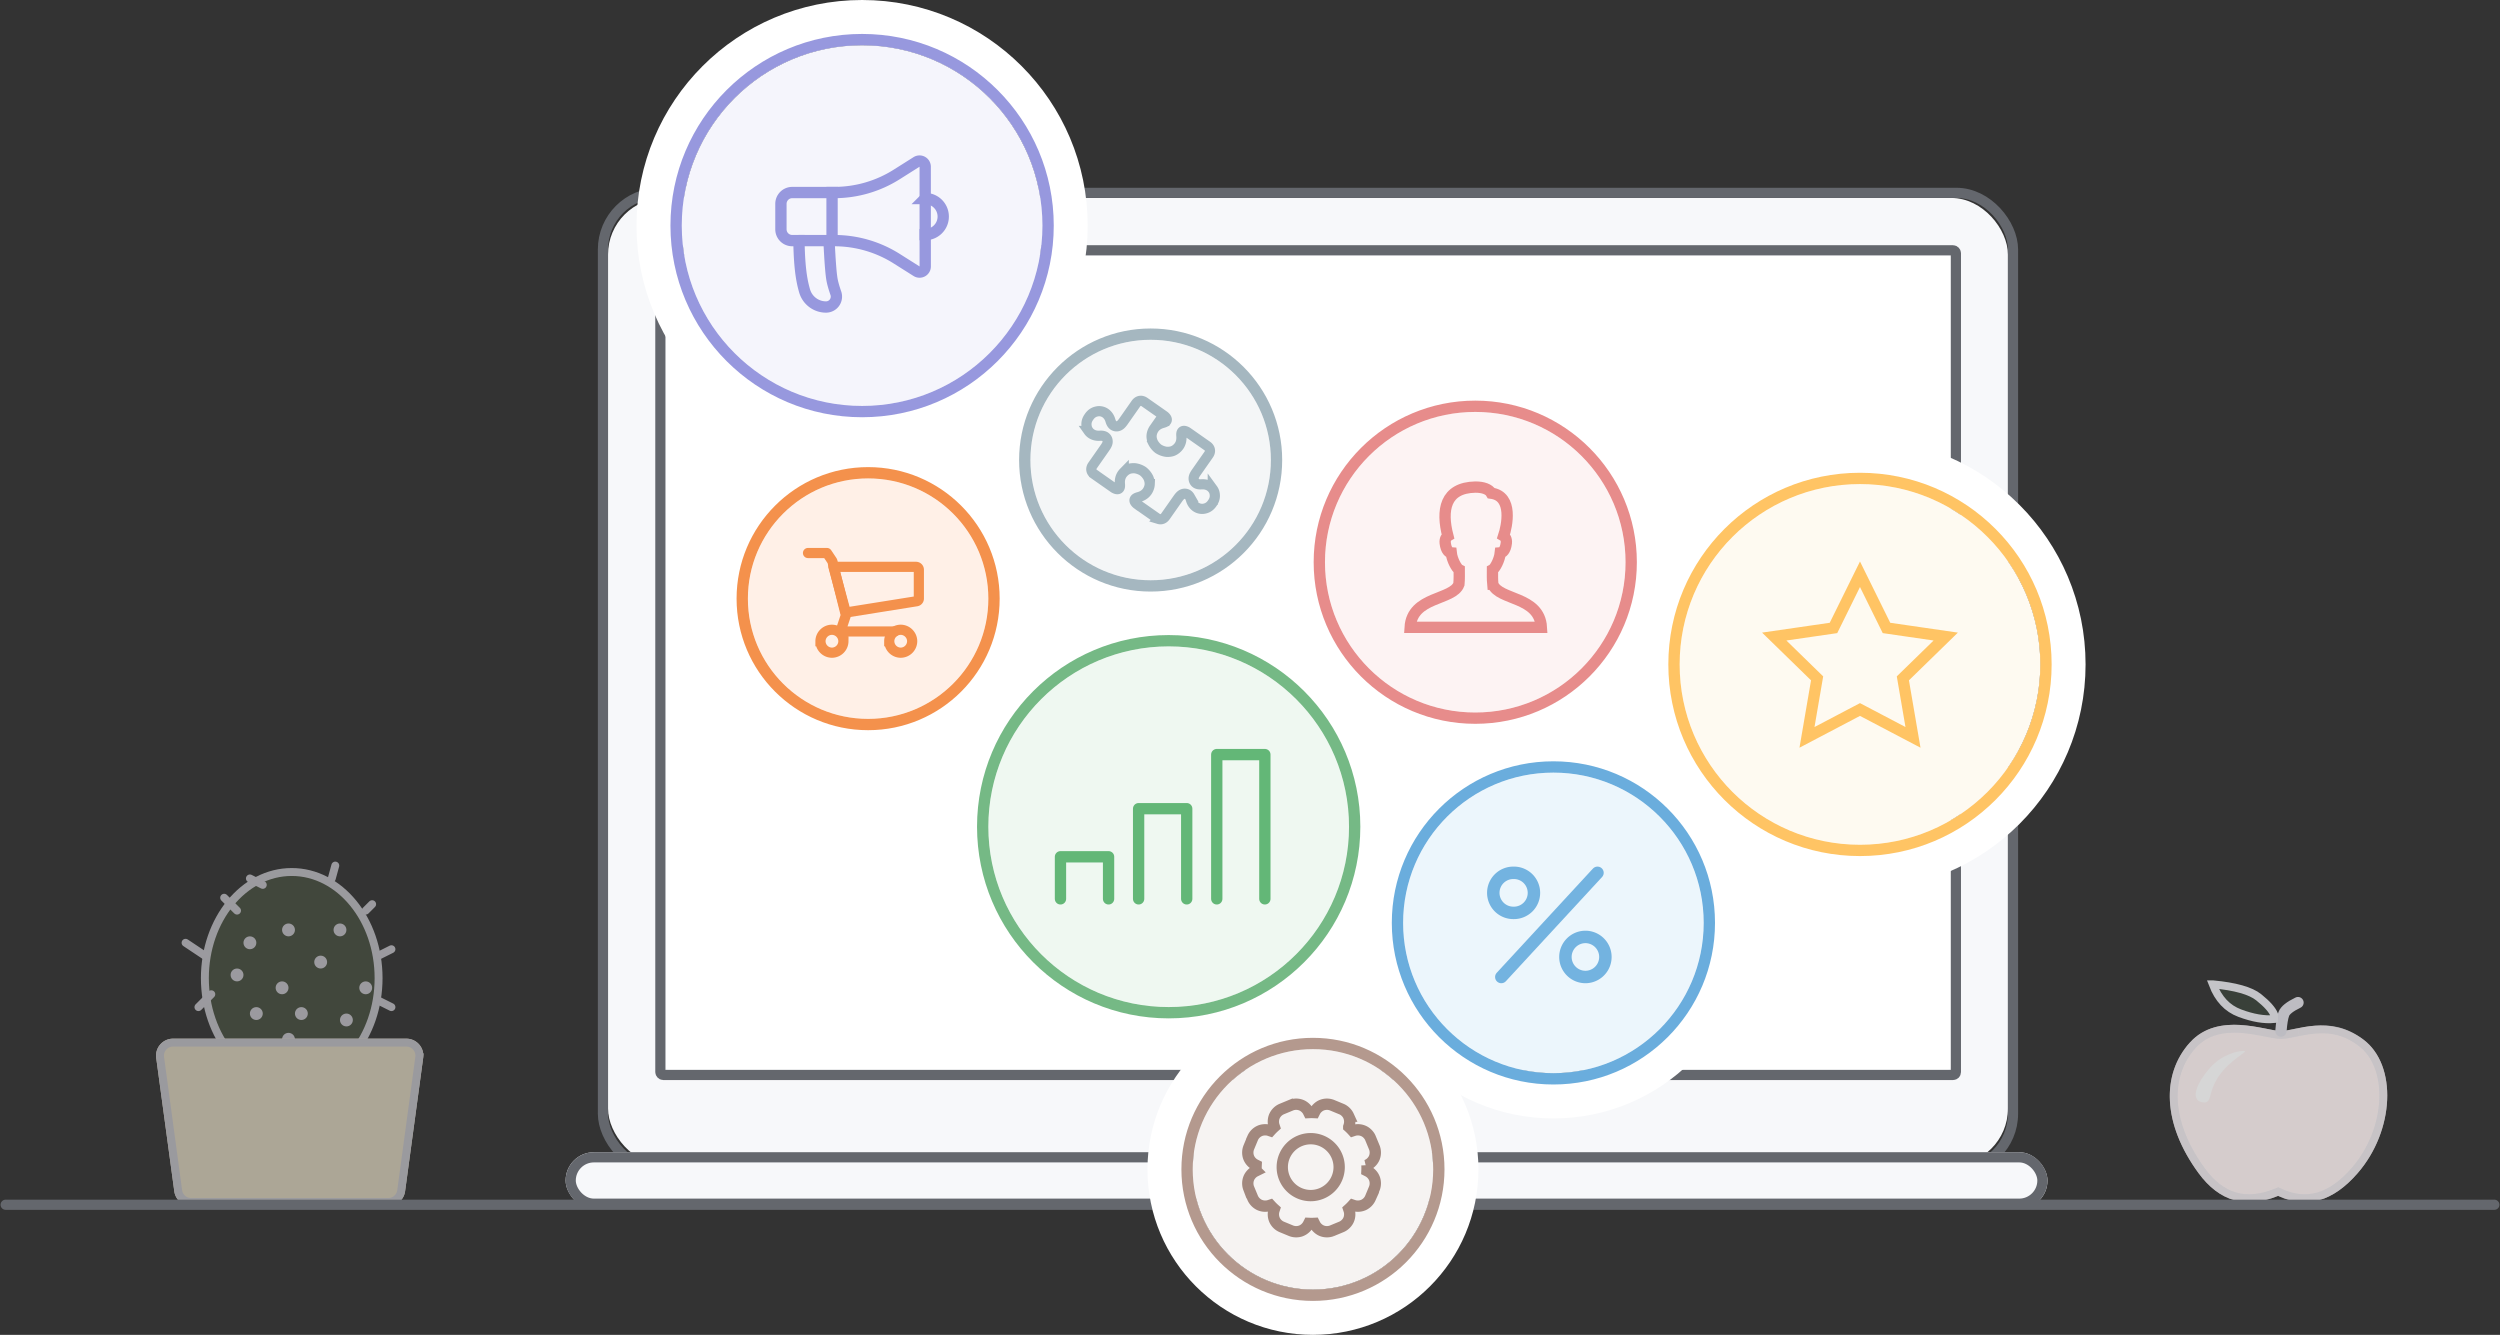 <svg width="442" height="236" viewBox="0 0 442 236" xmlns="http://www.w3.org/2000/svg" xmlns:xlink="http://www.w3.org/1999/xlink"><rect x="0" y="0" width="442" height="236" fill="#333333" stroke="none"/><defs><rect id="a" x="7.5" width="247.5" height="171" rx="10"/><rect id="b" y="168.714" width="262" height="10" rx="5"/><rect id="c" width="227.25" height="144" rx=".5"/><path d="M3.471 30.604h41.253a3 3 0 0 1 2.973 3.403L44.5 57.582a3 3 0 0 1-2.972 2.597H6.668a3 3 0 0 1-2.973-2.597L.498 34.007a3 3 0 0 1 2.973-3.403z" id="d"/><path d="M4.522 11.555c5.023-5.526 13.48-2.01 16.076-2.01s8.54-3.014 14.57 1.508c6.028 4.521 5.526 16.076-1.005 23.612-4.354 5.024-9.043 6.364-14.067 4.02-5.694 2.344-10.383 1.004-14.067-4.02-6.472-8.825-6.531-17.584-1.507-23.11z" id="e"/><path d="M8.287.561c4.28.369 7.21 1.186 8.794 2.453 1.675 1.34 2.68 2.512 3.015 3.517v1.507c-2.01.335-4.354 0-7.034-1.005-2.48-.93-4.244-2.865-5.29-5.806a.5.5 0 0 1 .515-.666z" id="f"/><circle id="g" cx="31.884" cy="31.884" r="31.884"/><circle id="h" cx="26.57" cy="26.57" r="26.57"/><circle id="i" cx="31.884" cy="31.884" r="31.884"/><circle id="j" cx="21.256" cy="21.256" r="21.256"/><circle id="k" cx="31.884" cy="31.884" r="31.884"/><circle id="l" cx="21.256" cy="21.256" r="21.256"/><circle id="m" cx="26.57" cy="26.57" r="26.57"/><circle id="n" cx="21.256" cy="21.256" r="21.256"/></defs><g fill="none" fill-rule="evenodd"><g transform="translate(100 35)"><use fill="#F7F8FA" xlink:href="#a"/><rect stroke="#64676D" stroke-width="1.8" x="6.6" y="-.9" width="249.3" height="172.8" rx="10"/></g><g transform="translate(100 35)"><use fill="#F7F8FA" xlink:href="#b"/><rect stroke="#64676D" stroke-width="1.8" x=".9" y="169.614" width="260.2" height="8.2" rx="4.1"/></g><g transform="translate(117.652 45.152)"><use fill="#FFF" xlink:href="#c"/><rect stroke="#64676D" stroke-width="1.8" x="-.9" y="-.9" width="229.05" height="145.8" rx=".5"/></g><g opacity=".6"><g transform="translate(32.808 153.034)"><ellipse stroke="#E0DFE6" stroke-width="1.4" fill-opacity=".2" fill="#AED97F" cx="18.769" cy="19.906" rx="15.356" ry="18.769"/><circle fill="#E1E0E7" cx="9.1" cy="19.337" r="1.137"/><circle fill="#E1E0E7" cx="18.2" cy="11.375" r="1.137"/><circle fill="#E1E0E7" cx="12.512" cy="26.162" r="1.137"/><circle fill="#E1E0E7" cx="23.887" cy="17.062" r="1.137"/><circle fill="#E1E0E7" cx="18.2" cy="30.712" r="1.137"/><circle fill="#E1E0E7" cx="17.062" cy="21.612" r="1.137"/><circle fill="#E1E0E7" cx="11.375" cy="13.65" r="1.137"/><circle fill="#E1E0E7" cx="27.3" cy="11.375" r="1.137"/><circle fill="#E1E0E7" cx="31.85" cy="21.612" r="1.137"/><circle fill="#E1E0E7" cx="20.475" cy="26.162" r="1.137"/><circle fill="#E1E0E7" cx="28.437" cy="27.3" r="1.137"/><path d="M4.55 22.75l-2.275 2.275m1.137-9.1L0 13.65m9.1-5.688L6.825 5.687m6.825-2.275l-2.275-1.137m14.477 0L26.472 0m5.378 7.962l1.137-1.137m1.138 17.062l2.275 1.138m-2.275-9.1l2.275-1.138" stroke="#E1E0E7" stroke-width="1.4" stroke-linecap="round" stroke-linejoin="round"/></g><g transform="translate(27.12 153.034)"><use fill="#FFF" xlink:href="#d"/><use fill-opacity=".2" fill="#FCC341" xlink:href="#d"/><path stroke="#E0DFE6" stroke-width="1.4" d="M3.471 31.304a2.3 2.3 0 0 0-2.28 2.609l3.197 23.575a2.3 2.3 0 0 0 2.28 1.99h34.86a2.3 2.3 0 0 0 2.279-1.99l3.196-23.575a2.3 2.3 0 0 0-2.279-2.609H3.471z"/></g></g><g opacity=".8"><g transform="translate(382.675 172.742)"><use fill="#FEF3F3" xlink:href="#e"/><path stroke-opacity=".6" stroke="#E0DFE6" stroke-width="1.4" d="M5.04 12.026C.085 17.475.501 25.946 6.592 34.25c3.495 4.765 7.841 6.007 13.236 3.786l.284-.117.279.13c4.721 2.203 9.081.957 13.242-3.843 6.295-7.264 6.77-18.352 1.113-22.594-3.367-2.526-6.486-2.798-11.04-1.874.113-.023-1.325.276-1.673.34-.597.111-1.043.166-1.436.166-.386 0-.856-.06-1.535-.183-.351-.064-1.732-.338-1.951-.38-2.432-.465-4.23-.645-6.025-.485-2.46.219-4.477 1.102-6.048 2.829z"/></g><path d="M390.713 188.818c2.247-2.528 5.024-3.014 6.029-3.014 1.004 0-2.512 1.507-4.522 4.543-2.01 3.036-1.005 5.002-3.014 4.5-2.01-.503-.74-3.5 1.507-6.029z" fill="#FFF"/><path d="M403.273 182.287c.1-1.366.268-2.37.502-3.014.234-.644 1.071-1.313 2.512-2.01" stroke="#E0DFE6" stroke-width="2" stroke-linecap="round" stroke-linejoin="round"/><g transform="translate(382.675 172.742)"><use fill-opacity=".1" fill="#7FD986" xlink:href="#f"/><path stroke="#E8E8ED" stroke-width="1.4" d="M8.54 1.287c.99 2.587 2.572 4.268 4.768 5.091 2.31.866 4.34 1.21 6.088 1.046v-.772c-.32-.832-1.235-1.877-2.752-3.091-1.413-1.13-4.122-1.905-8.103-2.274z"/></g></g><path d="M1 213h440" stroke="#64676D" stroke-width="1.8" stroke-linecap="round"/><g transform="translate(120.536 8)"><use fill="#FFF" xlink:href="#g"/><use fill-opacity=".1" fill="#9798DE" xlink:href="#g"/><circle stroke="#FFF" stroke-width="8" cx="31.884" cy="31.884" r="35.884"/><circle stroke="#9798DE" stroke-width="2" cx="31.884" cy="31.884" r="32.884"/></g><g stroke="#9798DE" stroke-width="2" stroke-linecap="square"><path d="M162.047 47.95l-3.517-2.22a20.655 20.655 0 0 0-11.025-3.189h-7.437a2 2 0 0 1-2-2V36.04a2 2 0 0 1 2-2h7.44c3.9 0 7.721-1.106 11.019-3.189l3.515-2.22a1 1 0 0 1 1.534.846l.005 17.628a1 1 0 0 1-1.534.845z"/><path d="M141.256 42.541c.032 2.824.21 5.126.532 6.908.125.694.283 1.362.472 2.004a3.94 3.94 0 0 0 3.78 2.827 1.839 1.839 0 0 0 1.737-2.438c-.34-.987-.565-1.785-.675-2.393-.19-1.048-.367-3.35-.531-6.908m.535-8.502v7.44m16.469-6.378a3.188 3.188 0 1 1 0 6.377"/></g><g transform="translate(234.256 72.83)"><use fill="#FFF" xlink:href="#h"/><use fill-opacity=".1" fill="#EF8486" xlink:href="#h"/><circle stroke="#FFF" stroke-width="8" cx="26.57" cy="26.57" r="30.57"/><circle stroke="#E78C8B" stroke-width="2" cx="26.57" cy="26.57" r="27.57"/></g><path d="M263.927 103.298c-.089-.984-.055-1.671-.055-2.57.446-.234 1.245-1.726 1.38-2.986.35-.028.903-.37 1.065-1.72.087-.725-.26-1.133-.471-1.261.57-1.716 1.755-7.023-2.191-7.57-.406-.714-1.446-1.075-2.798-1.075-5.406.1-6.059 4.083-4.873 8.645-.211.128-.558.536-.471 1.26.162 1.35.714 1.693 1.065 1.721.134 1.26.965 2.752 1.412 2.985 0 .9.033 1.587-.056 2.571-1.07 2.877-8.289 2.07-8.622 7.617h23.206c-.333-5.548-7.52-4.74-8.59-7.617z" stroke="#E78C8B" stroke-width="2"/><g transform="translate(174.739 114.28)"><use fill="#FFF" xlink:href="#i"/><use fill-opacity=".1" fill="#63B777" xlink:href="#i"/><circle stroke="#FFF" stroke-width="8" cx="31.884" cy="31.884" r="35.884"/><circle stroke="#75B985" stroke-width="2" cx="31.884" cy="31.884" r="32.884"/></g><path d="M187.492 158.918v-7.44h8.502v7.44m5.314 0v-15.942h8.503v15.942m5.314 0V133.41h8.502v25.507" stroke-linecap="round" stroke-width="2" stroke="#63B777" stroke-linejoin="round"/><g transform="translate(182.178 60.077)"><use fill="#FFF" xlink:href="#j"/><use fill-opacity=".1" fill="#8FA4AF" xlink:href="#j"/><circle stroke="#FFF" stroke-width="8" cx="21.256" cy="21.256" r="25.256"/><circle stroke="#A5B7C0" stroke-width="2" cx="21.256" cy="21.256" r="22.256"/></g><path d="M203.847 76.123a2.478 2.478 0 0 0-.251.96c-.003.187.017.378.062.57.043.183.098.353.165.513a3.39 3.39 0 0 0 .99 1.199 3.389 3.389 0 0 0 1.464.52c.173.008.352.002.538-.02.196-.024.382-.07.557-.137.294-.122.568-.31.817-.564.097-.1.183-.203.259-.31.337-.483.462-1.048.425-1.665-.011-.186-.03-.377-.004-.559a.626.626 0 0 1 .1-.272c.111-.16.302-.214.548-.15.151.04.303.11.432.198l.068.046.17.12.22.151.07.05c.254.177.508.355.76.534.55.383 1.097.767 1.645 1.151l.54.379a1.392 1.392 0 0 1 .303.283c.272.365.27.826-.03 1.254l-.266.381c-.51.727-1.02 1.455-1.528 2.183l-.43.617a3.99 3.99 0 0 0-.279.461 1.417 1.417 0 0 0-.136.392c-.073.46.108.854.468 1.07.112.06.24.105.38.131.202.037.415.024.622.015.785-.035 1.492.28 1.891.846a1.876 1.876 0 0 1 .353.945c.068.548-.09 1.058-.42 1.518a5.29 5.29 0 0 1-.041.06c-.319.467-.744.79-1.283.913a1.899 1.899 0 0 1-1.008-.009c-.669-.181-1.207-.738-1.442-1.487-.062-.198-.123-.402-.227-.58a1.26 1.26 0 0 0-.274-.33c-.321-.25-.737-.283-1.116-.074-.14.084-.249.17-.35.28a4.011 4.011 0 0 0-.338.419l-.432.615-1.36 1.942-.17.24-.256.368c-.31.442-.742.602-1.178.47a1.393 1.393 0 0 1-.37-.187l-.54-.378-1.645-1.151-.761-.533-.071-.05-.215-.15-.173-.122-.068-.048a1.428 1.428 0 0 1-.332-.339c-.145-.209-.16-.406-.047-.565a.626.626 0 0 1 .221-.188c.162-.087.348-.134.526-.187.593-.176 1.081-.487 1.419-.969a2.47 2.47 0 0 0 .203-.35c.153-.32.237-.642.25-.96a2.357 2.357 0 0 0-.062-.57 3.226 3.226 0 0 0-.164-.512 3.39 3.39 0 0 0-.99-1.199 3.389 3.389 0 0 0-1.464-.52 3.207 3.207 0 0 0-.538.02 2.33 2.33 0 0 0-.557.137c-.294.122-.568.31-.817.564a2.498 2.498 0 0 0-.26.31c-.336.482-.461 1.048-.425 1.665.012.186.031.376.005.558a.626.626 0 0 1-.1.273c-.111.16-.302.214-.548.149a1.423 1.423 0 0 1-.432-.197l-.069-.047-.169-.119-.22-.152-.07-.05-.761-.533c-.549-.383-1.096-.767-1.644-1.151l-.54-.38a1.392 1.392 0 0 1-.303-.282c-.272-.365-.27-.826.03-1.254l.266-.381c.51-.728 1.02-1.455 1.528-2.183l.43-.617a3.99 3.99 0 0 0 .279-.462c.068-.132.113-.264.136-.392.073-.459-.108-.853-.468-1.07a1.272 1.272 0 0 0-.38-.13c-.202-.037-.415-.024-.622-.015-.785.035-1.492-.28-1.891-.847a1.883 1.883 0 0 1-.353-.944c-.068-.549.09-1.059.419-1.518l.042-.06c.319-.467.744-.79 1.283-.913a1.899 1.899 0 0 1 1.008.008c.668.182 1.207.739 1.442 1.488.062.198.123.402.227.579.077.133.17.243.274.33.32.25.737.283 1.116.074.14-.083.249-.17.35-.28.122-.13.235-.272.338-.418l.432-.615 1.529-2.183.257-.367c.31-.443.742-.602 1.178-.47a1.393 1.393 0 0 1 .37.187l.54.378 1.645 1.15c.254.178.508.355.761.534l.071.049.214.151.174.121.067.049c.127.091.244.21.333.338.145.21.16.407.047.566a.626.626 0 0 1-.221.187c-.162.087-.348.134-.527.187-.592.177-1.08.488-1.418.97a2.422 2.422 0 0 0-.203.349z" stroke="#A5B7C0" stroke-width="1.8"/><g transform="translate(296.961 85.585)"><use fill="#FFF" xlink:href="#k"/><use fill-opacity=".1" fill="#F5CD74" xlink:href="#k"/><circle stroke="#FFF" stroke-width="8" cx="31.884" cy="31.884" r="35.884"/><circle stroke="#FFC464" stroke-width="2" cx="31.884" cy="31.884" r="32.884"/></g><path stroke="#FFC464" stroke-width="2" d="M328.845 125.44l-9.37 4.926 1.789-10.434-7.581-7.39 10.477-1.522 4.685-9.493 4.685 9.493 10.477 1.523-7.581 7.389 1.79 10.434z"/><g transform="translate(132.227 84.585)"><use fill="#FFF" xlink:href="#l"/><use fill="#FFF0E7" xlink:href="#l"/><circle stroke="#FFF" stroke-width="8" cx="21.256" cy="21.256" r="25.256"/><circle stroke="#F4914C" stroke-width="2" cx="21.256" cy="21.256" r="22.256"/></g><g stroke="#F4914C" stroke-width="1.8"><path stroke-linecap="round" stroke-linejoin="round" d="M142.854 97.773h3.348l.957 1.434 2.391 9.566-.956 2.87h9.565"/><path d="M147.35 100.218h14.587c.295 0 .516.221.516.516v5.084a.48.48 0 0 1-.405.48l-12.498 1.997-2.2-8.077zm9.87 13.152c0-1.106.92-2.027 2.026-2.027 1.105 0 2.026.921 2.026 2.027a2.044 2.044 0 0 1-2.026 2.026 2.044 2.044 0 0 1-2.026-2.026zm-12.159 0c0-1.106.921-2.027 2.027-2.027 1.105 0 2.026.921 2.026 2.027a2.044 2.044 0 0 1-2.026 2.026 2.044 2.044 0 0 1-2.027-2.026z"/></g><g transform="translate(248.072 136.599)"><use fill="#FFF" xlink:href="#m"/><use fill-opacity=".1" fill="#42A1E5" xlink:href="#m"/><circle stroke="#FFF" stroke-width="8" cx="26.57" cy="26.57" r="30.57"/><circle stroke="#6AADDD" stroke-width="2" cx="26.57" cy="26.57" r="27.57"/></g><g stroke="#73B3E0" stroke-width="2.2"><path d="M264.014 157.855a3.543 3.543 0 0 0 3.543 3.543h.04a3.543 3.543 0 1 0 0-7.085h-.04a3.543 3.543 0 0 0-3.543 3.542z" stroke-linecap="square"/><path d="M265.431 172.734l17.005-18.422" stroke-linecap="round" stroke-linejoin="round"/><path d="M276.768 169.192a3.543 3.543 0 0 0 3.542 3.542h.04a3.543 3.543 0 0 0 0-7.085h-.04a3.543 3.543 0 0 0-3.542 3.543z" stroke-linecap="square"/></g><g transform="translate(210.874 185.488)"><use fill="#FFF" xlink:href="#n"/><use fill-opacity=".1" fill="#A2887E" xlink:href="#n"/><circle stroke="#FFF" stroke-width="8" cx="21.256" cy="21.256" r="25.256"/><circle stroke="#B4998E" stroke-width="2" cx="21.256" cy="21.256" r="22.256"/></g><g stroke="#A2887E" stroke-width="2" fill-rule="nonzero"><path d="M241.677 206a9.83 9.83 0 0 1 0 .993l.203.102a2.45 2.45 0 0 1 1.11 1.236l.036.097a2.474 2.474 0 0 1-.03 1.661l-.716 1.728a2.453 2.453 0 0 1-1.154 1.196l-.094.043a2.47 2.47 0 0 1-1.658.09l-.216-.073c-.222.246-.455.48-.7.701l.072.216c.166.5.13 1.177-.09 1.657l-.043.094c-.216.474-.71.952-1.196 1.154l-1.727.715a2.453 2.453 0 0 1-1.661.03l-.097-.036c-.488-.181-1-.638-1.235-1.108l-.102-.204c-.33.017-.661.017-.991 0l-.102.203a2.45 2.45 0 0 1-1.235 1.11l-.097.036a2.472 2.472 0 0 1-1.662-.03l-1.727-.715a2.455 2.455 0 0 1-1.196-1.153l-.043-.094a2.47 2.47 0 0 1-.09-1.659l.072-.216a9.773 9.773 0 0 1-.702-.7l-.215.072a2.45 2.45 0 0 1-1.657-.09l-.094-.043a2.472 2.472 0 0 1-1.154-1.196l-.715-1.727a2.455 2.455 0 0 1-.03-1.661l.035-.097c.182-.488.639-1 1.109-1.236l.203-.101a9.822 9.822 0 0 1 0-.993l-.203-.102a2.45 2.45 0 0 1-1.11-1.236l-.036-.097a2.474 2.474 0 0 1 .03-1.661l.716-1.728a2.453 2.453 0 0 1 1.154-1.196l.094-.043c.474-.217 1.159-.255 1.658-.09l.216.073c.221-.246.455-.48.7-.702l-.071-.216c-.167-.5-.13-1.177.089-1.657l.043-.094a2.47 2.47 0 0 1 1.196-1.154l1.728-.716a2.45 2.45 0 0 1 1.663-.028l.096.036c.487.183.999.64 1.234 1.109l.101.203a9.746 9.746 0 0 1 .993 0l.102-.204c.236-.47.74-.924 1.235-1.109l.096-.036a2.47 2.47 0 0 1 1.662.03l1.727.715c.488.202.977.673 1.196 1.154l.043.094a2.47 2.47 0 0 1 .09 1.658l-.073.216v.002c.246.221.48.455.701.7l.216-.072a2.45 2.45 0 0 1 1.658.089l.094.043c.474.216.952.71 1.154 1.195l.715 1.728a2.45 2.45 0 0 1 .03 1.661l-.035.097c-.182.488-.64 1-1.11 1.236l-.203.1z"/><path d="M231.735 201.32a5.035 5.035 0 0 0-5.03 5.03 5.035 5.035 0 0 0 5.03 5.03 5.035 5.035 0 0 0 5.029-5.03 5.035 5.035 0 0 0-5.03-5.03z"/></g></g></svg>